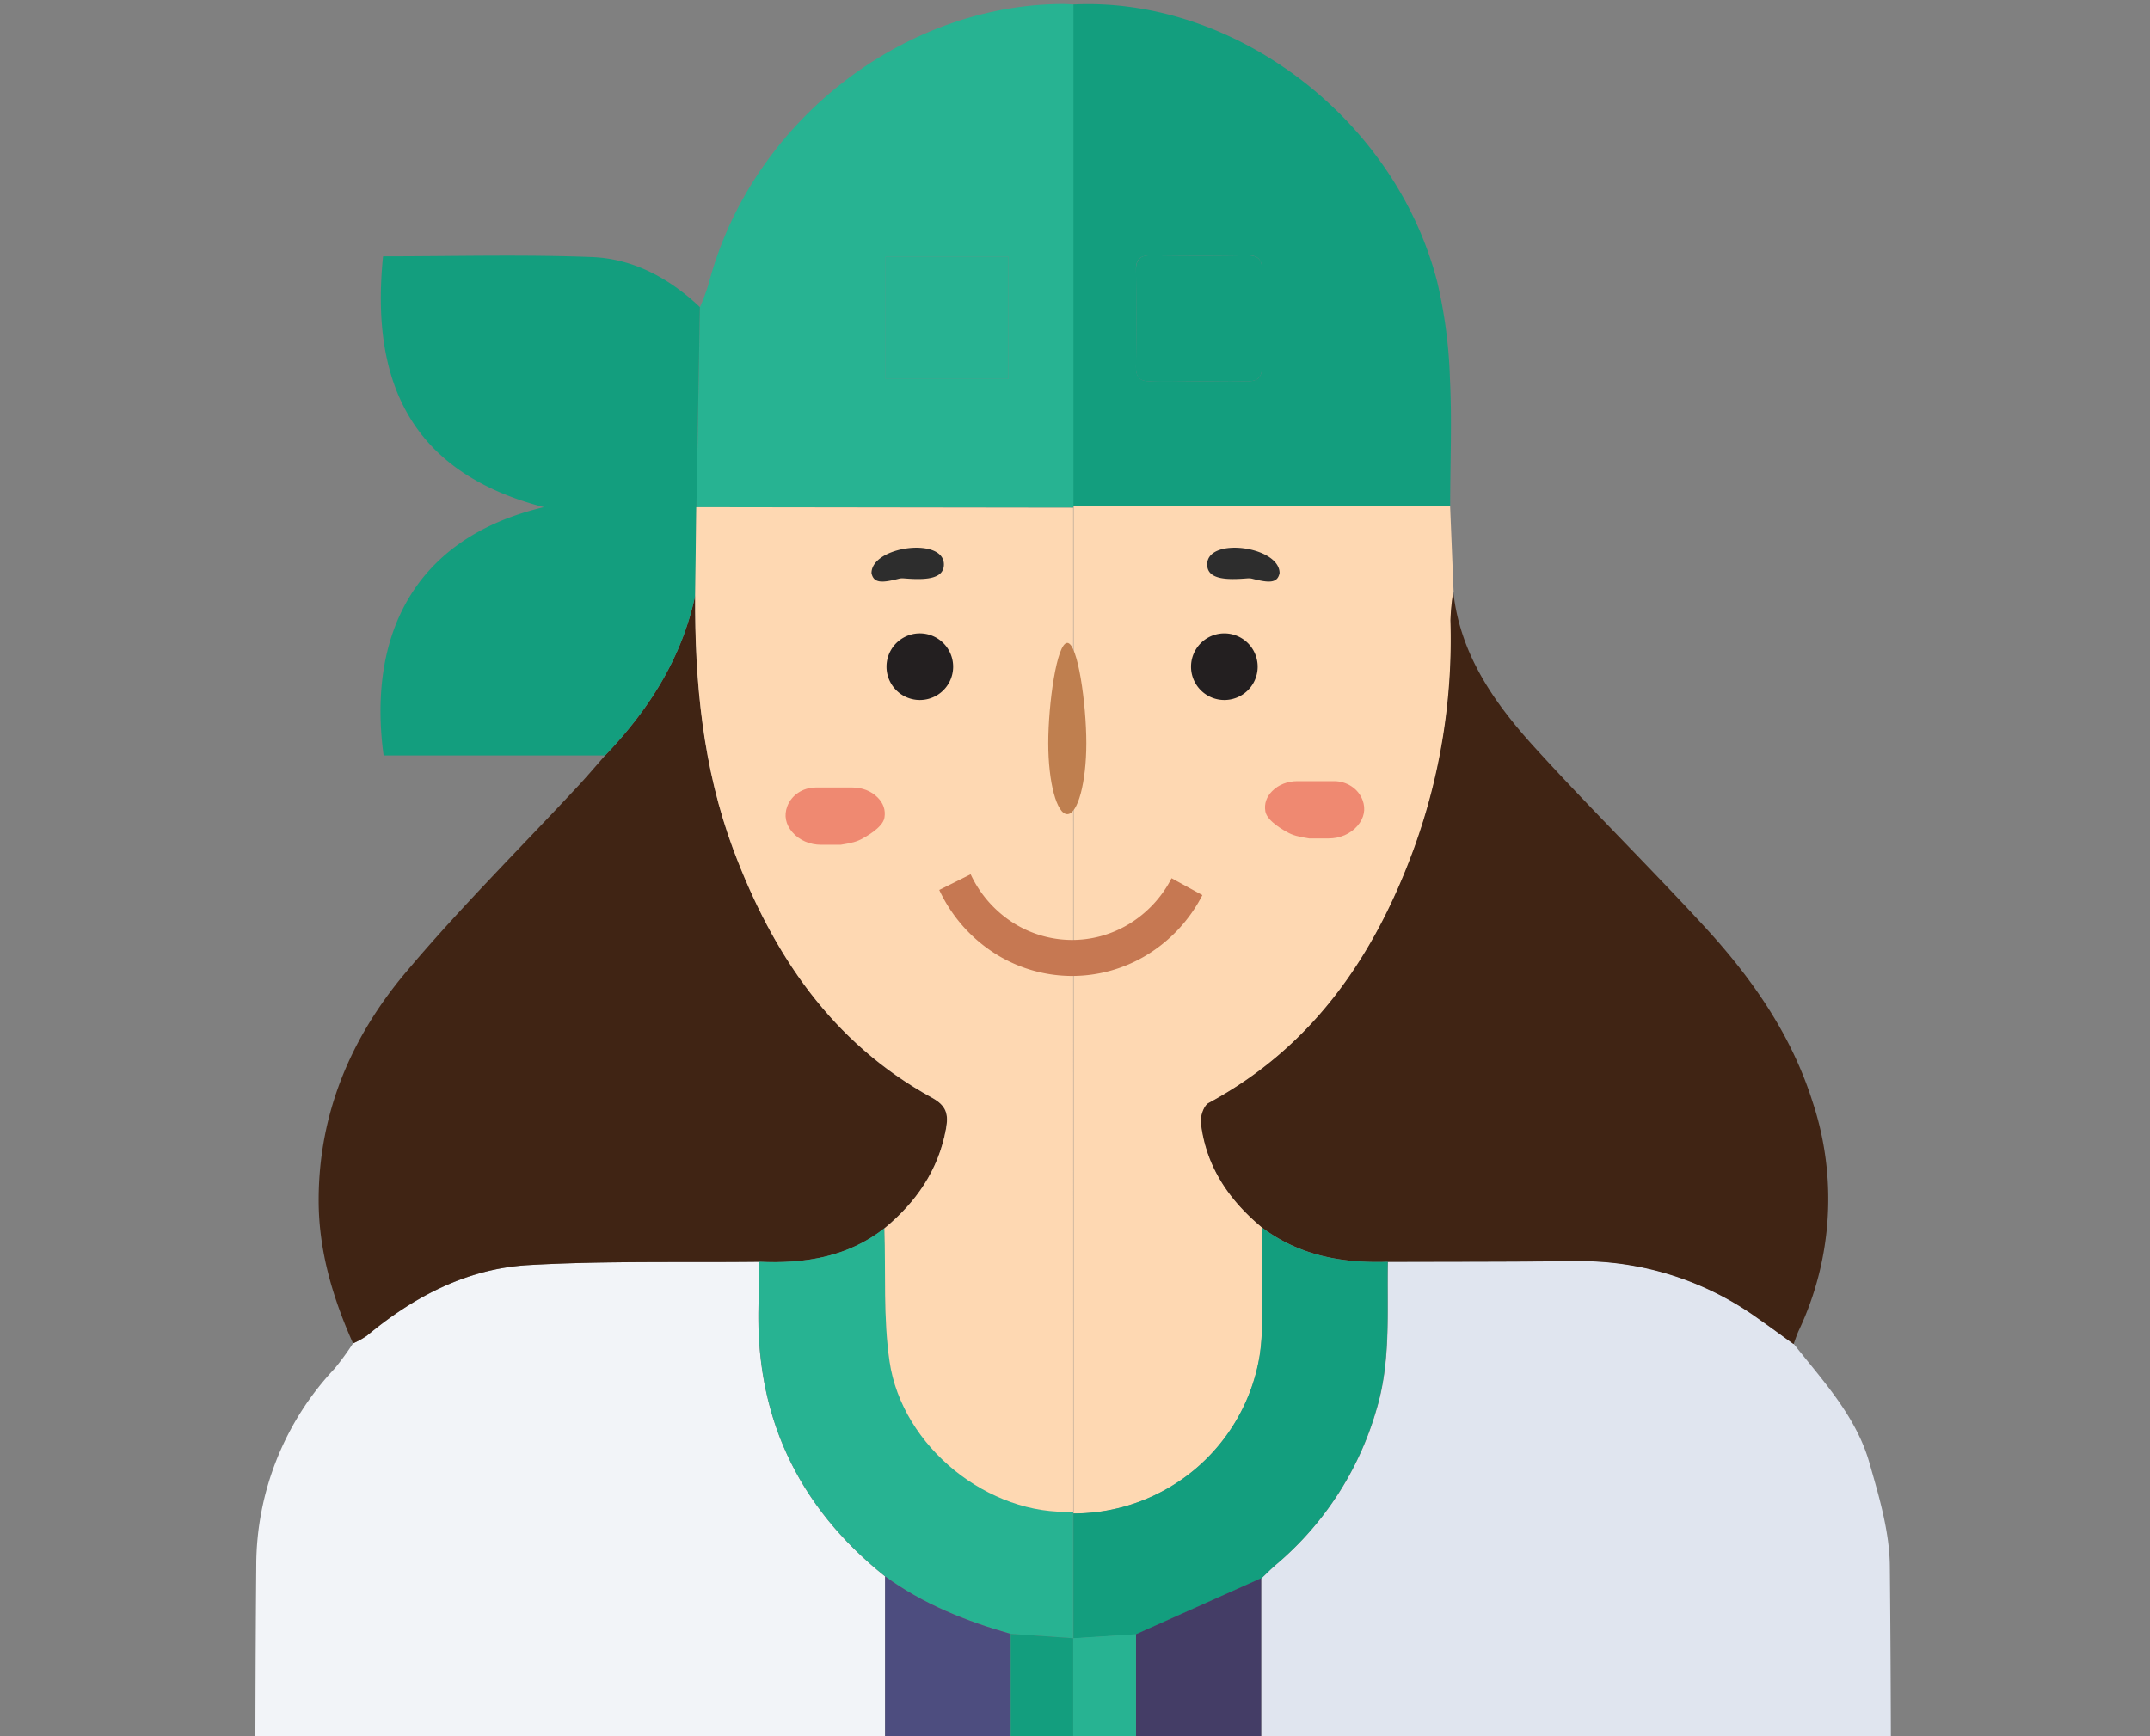 <?xml version="1.0" encoding="UTF-8"?>
<svg xmlns="http://www.w3.org/2000/svg" width="208" height="168" fill="none">
  <rect width="100%" height="100%" fill="#808080" stroke="none"/>
  <g clip-path="url(#a)">
    <path fill="#E0E5EF" d="M173.546 130.059c2.833 3.581 6.023 6.982 7.307 11.484.932 3.25 1.945 6.646 1.977 9.988.19 18.828.092 37.651.092 56.48h-24.337c0-7.681-.049-15.367.038-23.048 0-1.717-.542-2.205-2.167-2.129a83 83 0 0 1-7.886 0c-1.658-.076-2.199.412-2.167 2.129.087 7.681.038 15.367.038 23.048h-42.613v-25.085h18.2v-30.198c.488-.46.959-.942 1.473-1.376a30.73 30.73 0 0 0 9.637-14.841c1.462-4.745 1.045-9.593 1.143-14.42 6.12 0 12.241 0 18.362-.07a29.4 29.4 0 0 1 17.512 5.574c1.127.801 2.254 1.636 3.391 2.464"></path>
    <path fill="#F2F4F8" d="M103.806 182.915v25.084H61.241c0-7.681-.048-15.367.038-23.048 0-1.717-.541-2.204-2.166-2.129a83 83 0 0 1-7.887 0c-1.657-.075-2.2.412-2.167 2.129.087 7.681.038 15.367.038 23.048H24.738c0-18.839-.108-37.684.055-56.523a27.86 27.86 0 0 1 7.583-19.05 27 27 0 0 0 1.777-2.438 8 8 0 0 0 1.354-.753c4.566-3.791 9.75-6.5 15.676-6.825 7.393-.417 14.814-.238 22.208-.319 0 1.278.054 2.562 0 3.835-.412 10.936 3.7 19.787 12.23 26.606v30.263h18.222z"></path>
    <path fill="#FED8B2" d="m140.292 48.993.336 8.239a22 22 0 0 0-.277 2.79 59.3 59.3 0 0 1-3.488 21.964c-3.824 10.487-9.788 19.278-19.906 24.743-.471.255-.813 1.29-.748 1.913.466 4.246 2.709 7.502 5.959 10.172 0 1.479-.027 2.958-.06 4.436-.054 2.682.173 5.417-.249 8.039a18.23 18.23 0 0 1-18 15.166v-97.5z"></path>
    <path fill="#402414" d="M73.392 122.092c-7.41.081-14.83-.098-22.208.319-5.958.331-11.11 3.023-15.676 6.825q-.641.443-1.354.753c-1.96-4.409-3.326-8.959-3.326-13.845 0-8.423 3.136-15.762 8.418-22.04 5.28-6.278 11.152-12.101 16.759-18.13.866-.937 1.695-1.917 2.54-2.876 4.241-4.425 7.432-9.441 8.727-15.524-.055 8.417.73 16.71 3.704 24.678 3.792 10.086 9.496 18.633 19.17 23.958 1.457.802 1.625 1.625 1.36 3.055-.72 3.997-2.877 7.069-5.959 9.604-3.585 2.795-7.756 3.428-12.155 3.223m48.746-3.278c-3.217-2.67-5.465-5.925-5.958-10.172-.065-.623.276-1.658.747-1.912 10.119-5.466 16.082-14.257 19.907-24.743a59.3 59.3 0 0 0 3.488-21.965q.05-1.404.276-2.79c.639 6.072 3.976 10.807 7.892 15.113 5.357 5.888 11.034 11.478 16.424 17.333 4.539 4.935 8.357 10.378 10.421 16.868a29.84 29.84 0 0 1-1.316 22.208c-.195.422-.336.872-.498 1.305-1.138-.818-2.265-1.652-3.413-2.453a29.4 29.4 0 0 0-17.512-5.574c-6.121.059-12.242.049-18.362.07-4.35.141-8.488-.601-12.096-3.288"></path>
    <path fill="#139E7E" d="m140.296 48.994-36.46-.043V.433c15.584-.758 31.13 11.007 35.208 26.84a47 47 0 0 1 1.23 9.37c.206 4.107.022 8.234.022 12.35Zm-24.321-12.1c1.484 0 2.968-.05 4.447 0 1.175.053 1.717-.283 1.684-1.577a214 214 0 0 1 0-9.095c0-1.137-.39-1.544-1.527-1.527-3.033.054-6.067.049-9.1 0-1.083 0-1.625.287-1.576 1.479a270 270 0 0 1 0 9.3c0 1.045.379 1.452 1.424 1.414 1.549-.06 3.099.005 4.648.005Z"></path>
    <path fill="#27B392" d="M103.848.434V49.13l-36.465-.05q.162-9.684.336-19.364.473-1.076.823-2.199C72.562 12.01 87.159.434 102.857.385c.319 0 .655.033.991.049M85.68 36.677h11.89v-11.82H85.68z"></path>
    <path fill="#139E7E" d="m67.712 29.715-.336 19.365-.108 8.493c-1.295 6.083-4.485 11.099-8.727 15.524H37.113c-1.565-11.559 2.893-21.043 15.508-24.023-12.903-3.352-16.792-12.16-15.562-24.272 6.755 0 13.487-.19 20.21.07 4.002.158 7.502 2.054 10.443 4.843m54.424 89.1c3.607 2.709 7.746 3.429 12.122 3.278-.097 4.826.32 9.674-1.143 14.419a30.72 30.72 0 0 1-9.614 14.841c-.515.434-.986.916-1.473 1.376l-12.101 5.417-6.083.39v-12.09a18.23 18.23 0 0 0 17.999-15.167c.423-2.621.195-5.357.249-8.038.017-1.468.028-2.931.044-4.426"></path>
    <path fill="#443D66" d="m109.904 158.128 12.101-5.416v30.187h-18.2l.048-.119q0-6.013-.037-12.031h6.088z"></path>
    <path fill="#27B392" d="M103.823 146.444v12.074l-6.045-.423c-4.333-1.24-8.472-2.887-12.144-5.563-8.531-6.819-12.643-15.67-12.23-26.606.048-1.273 0-2.557 0-3.835 4.397.206 8.568-.428 12.165-3.25.14 4.29-.12 8.666.498 12.864 1.219 8.315 9.653 14.977 17.772 14.533z"></path>
    <path fill="#4D4D7F" d="M85.633 152.534c3.672 2.676 7.816 4.334 12.144 5.563v12.529h6.061v.141q0 6.012.038 12.03H85.633z"></path>
    <path fill="#FED8B2" d="M103.831 146.267c-8.125.444-16.553-6.219-17.772-14.533-.617-4.225-.357-8.575-.498-12.865 3.055-2.535 5.21-5.606 5.958-9.604.255-1.408.098-2.253-1.36-3.055-9.7-5.324-15.41-13.872-19.201-23.957-2.974-7.968-3.76-16.25-3.705-24.679q.048-4.252.108-8.493l36.465.049z"></path>
    <path fill="#139E7E" d="M115.971 36.893c-1.549 0-3.099-.038-4.648 0-1.045.038-1.435-.368-1.424-1.414a297 297 0 0 0 0-9.3c0-1.192.493-1.495 1.576-1.479 3.033.049 6.067.054 9.1 0 1.137 0 1.549.39 1.527 1.527a232 232 0 0 0 0 9.095c.033 1.295-.509 1.625-1.684 1.576-1.479-.081-2.963-.005-4.447-.005"></path>
    <path fill="#27B292" d="M85.68 36.676v-11.82h11.89v11.82z"></path>
    <path fill="#27B392" d="M109.901 158.129v12.637h-6.089v-12.247z"></path>
    <path fill="#139E7E" d="M103.826 158.519v12.106h-6.045v-12.529z"></path>
    <path fill="#EF8971" d="M82.48 76.202h-3.57c-1.206 0-2.34.711-2.755 1.846-.31.85-.159 1.71.497 2.475.69.803 1.727 1.22 2.785 1.22h1.885c1.044-.162 1.612-.304 2.159-.626.091-.053 1.92-1 2.085-1.988.128-.765-.115-1.407-.648-1.955-.634-.65-1.531-.972-2.438-.972"></path>
    <path fill="#2D2D2D" d="M86.954 56.001a1.4 1.4 0 0 1 .455-.038c1.913.154 3.908.167 3.908-1.347 0-2.683-7.004-1.762-7.004.84.206 1.01 1.043.95 2.642.545Z"></path>
    <path fill="#EF8971" d="M125.502 75.588h3.57c1.207 0 2.34.712 2.755 1.847.311.85.159 1.709-.497 2.474-.689.804-1.727 1.221-2.785 1.221h-1.885c-1.043-.162-1.612-.304-2.159-.626-.091-.053-1.92-1-2.085-1.988-.127-.765.115-1.408.649-1.955.633-.65 1.531-.973 2.437-.973"></path>
    <path fill="#2D2D2D" d="M121.152 56.001a1.4 1.4 0 0 0-.454-.038c-1.913.154-3.909.167-3.909-1.347 0-2.683 7.005-1.762 7.005.84-.207 1.01-1.043.95-2.642.545"></path>
    <path fill="#C67852" d="M116.325 86.613a14.55 14.55 0 0 1-5.368 5.79 13.93 13.93 0 0 1-7.509 2.032 13.96 13.96 0 0 1-7.43-2.325 14.6 14.6 0 0 1-5.15-5.995l3.038-1.516a11.14 11.14 0 0 0 3.933 4.577 10.65 10.65 0 0 0 5.673 1.775c2.013.04 3.998-.497 5.733-1.552a11.1 11.1 0 0 0 4.099-4.42z"></path>
    <path fill="#231F20" d="M118.45 67.734a3.222 3.222 0 1 0 0-6.445 3.222 3.222 0 0 0 0 6.445m-29.461 0a3.223 3.223 0 1 0 0-6.446 3.223 3.223 0 0 0 0 6.446"></path>
    <path fill="#BF7F4F" d="M105.097 71.913c0 3.792-.824 6.87-1.841 6.87-1.018 0-1.842-3.067-1.842-6.87s.824-9.704 1.842-9.704c1.017 0 1.841 5.911 1.841 9.704"></path>
  </g>
  <defs>
    <clipPath id="a">
      <path fill="#fff" d="M0 0h208v171H0z"></path>
    </clipPath>
  </defs>
</svg>
